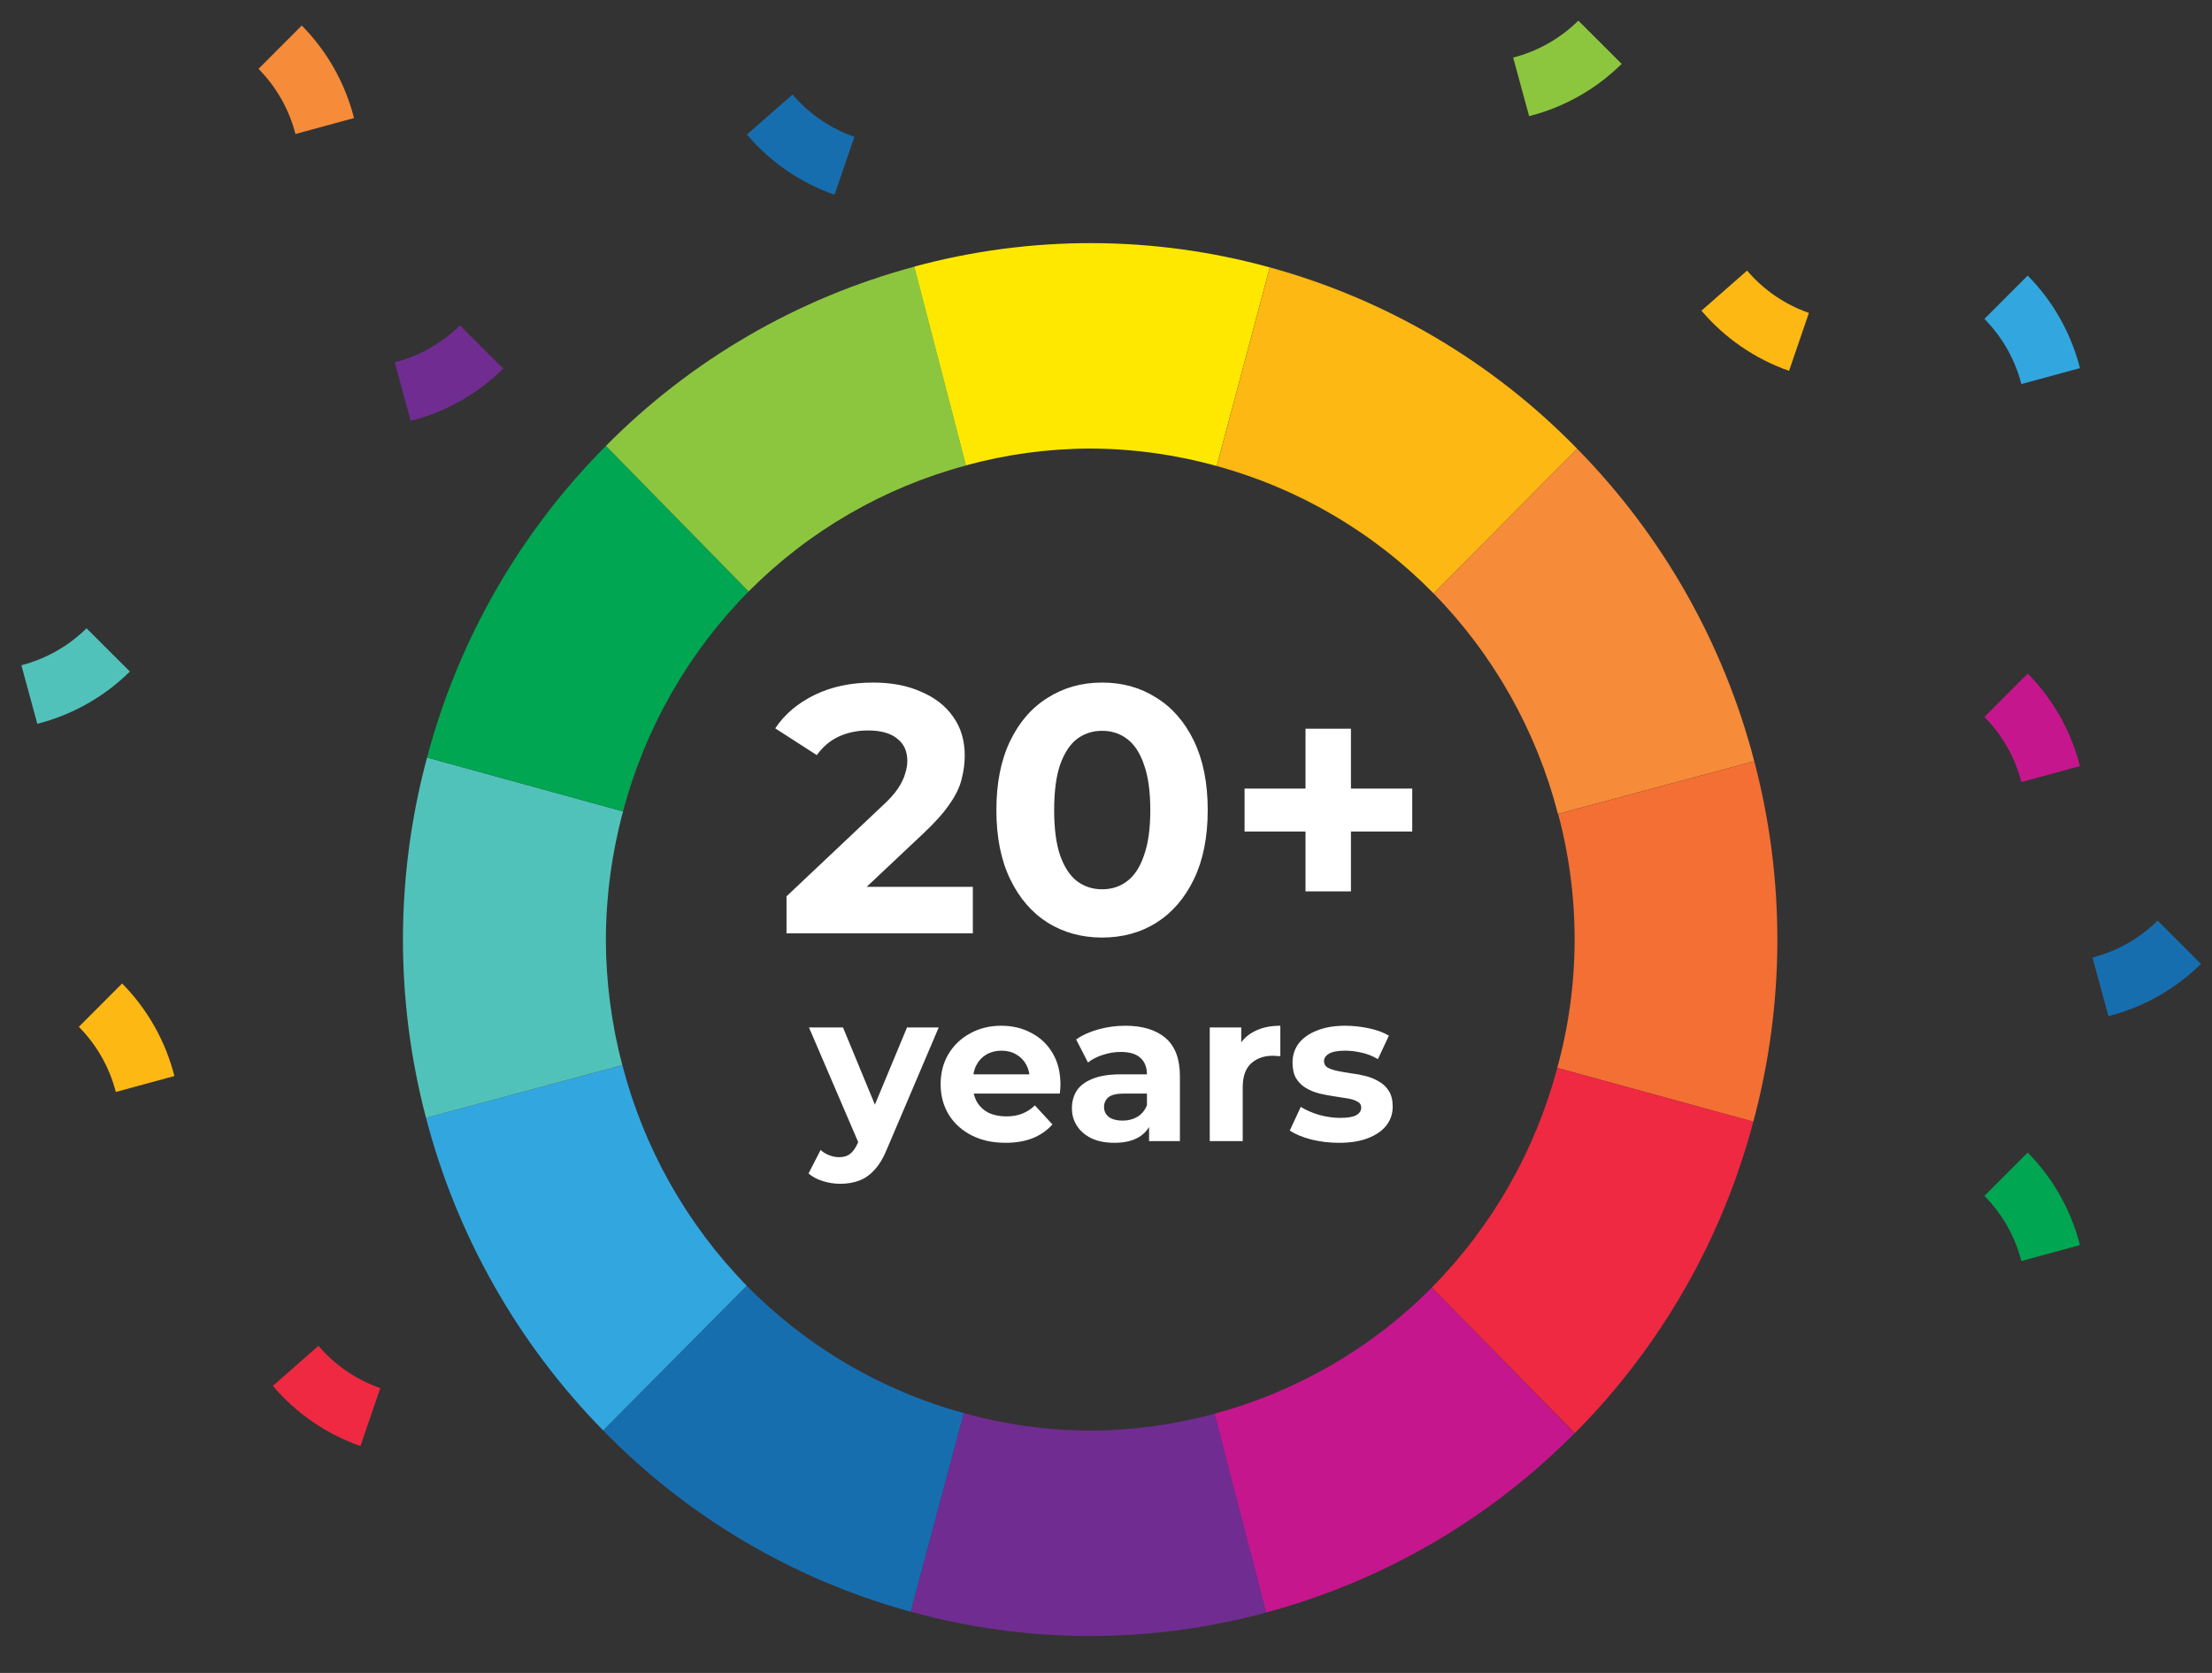 <svg width="628" height="475" viewBox="0 0 628 475" fill="none" xmlns="http://www.w3.org/2000/svg">
<rect x="0" y="0" width="628" height="475" fill="#333333" stroke="none"/>
<path d="M309.5 127.356C321.644 127.396 333.729 129.066 345.429 132.321L360.492 75.924C327.46 66.804 292.583 66.732 259.513 75.714L274.178 132.153C285.688 128.999 297.566 127.386 309.5 127.356Z" fill="#FFE800"/>
<path d="M407.022 168.502L447.77 127.419C423.785 102.794 393.663 85.018 360.513 75.924L345.45 132.321C368.814 138.72 390.062 151.205 407.022 168.502Z" fill="#FDB813"/>
<path d="M442.302 231.1L498.05 216.142C489.344 182.677 472.006 152.083 447.77 127.419L407.022 168.502C424.055 185.923 436.219 207.508 442.302 231.1Z" fill="#F68B39"/>
<path d="M498.05 216.142L442.365 231.1C448.689 254.732 448.602 279.623 442.113 303.21L497.777 318.483C506.787 284.976 506.881 249.696 498.05 216.142Z" fill="#F36F33"/>
<path d="M442.114 303.21C435.877 326.746 423.6 348.246 406.499 365.578L447.079 406.933C471.456 382.416 488.943 351.908 497.778 318.483L442.114 303.21Z" fill="#EE2941"/>
<path d="M406.498 365.599C389.447 382.783 368.143 395.137 344.759 401.403L359.424 457.842C392.605 448.933 422.826 431.372 446.995 406.954L406.498 365.599Z" fill="#C6168D"/>
<path d="M309.5 406.2C297.354 406.156 285.27 404.479 273.571 401.214L258.529 457.612C291.558 466.748 326.437 466.827 359.508 457.842L344.843 401.403C333.324 404.547 321.441 406.16 309.5 406.2Z" fill="#702C91"/>
<path d="M211.999 365.054L171.23 406.137C195.224 430.767 225.363 448.538 258.529 457.612L273.592 401.214C250.223 394.823 228.969 382.345 211.999 365.054Z" fill="#176EAF"/>
<path d="M176.698 302.435L120.95 317.393C129.678 350.856 147.012 381.451 171.23 406.137L211.999 365.054C194.972 347.617 182.802 326.03 176.698 302.435Z" fill="#32A7DF"/>
<path d="M172.005 266.778C172.048 254.488 173.689 242.255 176.887 230.388L121.243 215.094C112.223 248.584 112.122 283.852 120.95 317.393L176.677 302.435C173.613 290.796 172.043 278.814 172.005 266.778Z" fill="#51C2BA"/>
<path d="M212.543 167.936L172.026 126.602C147.618 151.126 130.103 181.648 121.243 215.094L176.886 230.388C183.115 206.814 195.409 185.283 212.543 167.936Z" fill="#00A651"/>
<path d="M274.283 132.153L259.618 75.714C226.425 84.61 196.195 102.173 172.026 126.602L212.543 167.936C229.596 150.758 250.901 138.411 274.283 132.153Z" fill="#8CC63F"/>
<path d="M223.294 265V254.5L250.294 229C252.427 227.067 253.994 225.333 254.994 223.8C255.994 222.267 256.661 220.867 256.994 219.6C257.394 218.333 257.594 217.167 257.594 216.1C257.594 213.3 256.627 211.167 254.694 209.7C252.827 208.167 250.061 207.4 246.394 207.4C243.461 207.4 240.727 207.967 238.194 209.1C235.727 210.233 233.627 212 231.894 214.4L220.094 206.8C222.761 202.8 226.494 199.633 231.294 197.3C236.094 194.967 241.627 193.8 247.894 193.8C253.094 193.8 257.627 194.667 261.494 196.4C265.427 198.067 268.461 200.433 270.594 203.5C272.794 206.567 273.894 210.233 273.894 214.5C273.894 216.767 273.594 219.033 272.994 221.3C272.461 223.5 271.327 225.833 269.594 228.3C267.927 230.767 265.461 233.533 262.194 236.6L239.794 257.7L236.694 251.8H276.194V265H223.294ZM312.879 266.2C307.145 266.2 302.012 264.8 297.479 262C292.945 259.133 289.379 255 286.779 249.6C284.179 244.2 282.879 237.667 282.879 230C282.879 222.333 284.179 215.8 286.779 210.4C289.379 205 292.945 200.9 297.479 198.1C302.012 195.233 307.145 193.8 312.879 193.8C318.679 193.8 323.812 195.233 328.279 198.1C332.812 200.9 336.379 205 338.979 210.4C341.579 215.8 342.879 222.333 342.879 230C342.879 237.667 341.579 244.2 338.979 249.6C336.379 255 332.812 259.133 328.279 262C323.812 264.8 318.679 266.2 312.879 266.2ZM312.879 252.5C315.612 252.5 317.979 251.733 319.979 250.2C322.045 248.667 323.645 246.233 324.779 242.9C325.979 239.567 326.579 235.267 326.579 230C326.579 224.733 325.979 220.433 324.779 217.1C323.645 213.767 322.045 211.333 319.979 209.8C317.979 208.267 315.612 207.5 312.879 207.5C310.212 207.5 307.845 208.267 305.779 209.8C303.779 211.333 302.179 213.767 300.979 217.1C299.845 220.433 299.279 224.733 299.279 230C299.279 235.267 299.845 239.567 300.979 242.9C302.179 246.233 303.779 248.667 305.779 250.2C307.845 251.733 310.212 252.5 312.879 252.5ZM370.643 253.1V206.9H383.543V253.1H370.643ZM353.343 236.1V223.9H400.943V236.1H353.343Z" fill="white"/>
<path d="M238.55 336.12C236.87 336.12 235.21 335.86 233.57 335.34C231.93 334.82 230.59 334.1 229.55 333.18L232.97 326.52C233.69 327.16 234.51 327.66 235.43 328.02C236.39 328.38 237.33 328.56 238.25 328.56C239.57 328.56 240.61 328.24 241.37 327.6C242.17 327 242.89 325.98 243.53 324.54L245.21 320.58L245.93 319.56L257.51 291.72H266.51L251.93 325.98C250.89 328.58 249.69 330.62 248.33 332.1C247.01 333.58 245.53 334.62 243.89 335.22C242.29 335.82 240.51 336.12 238.55 336.12ZM244.07 325.26L229.67 291.72H239.33L250.49 318.72L244.07 325.26ZM285.471 324.48C281.791 324.48 278.551 323.76 275.751 322.32C272.991 320.88 270.851 318.92 269.331 316.44C267.811 313.92 267.051 311.06 267.051 307.86C267.051 304.62 267.791 301.76 269.271 299.28C270.791 296.76 272.851 294.8 275.451 293.4C278.051 291.96 280.991 291.24 284.271 291.24C287.431 291.24 290.271 291.92 292.791 293.28C295.351 294.6 297.371 296.52 298.851 299.04C300.331 301.52 301.071 304.5 301.071 307.98C301.071 308.34 301.051 308.76 301.011 309.24C300.971 309.68 300.931 310.1 300.891 310.5H274.671V305.04H295.971L292.371 306.66C292.371 304.98 292.031 303.52 291.351 302.28C290.671 301.04 289.731 300.08 288.531 299.4C287.331 298.68 285.931 298.32 284.331 298.32C282.731 298.32 281.311 298.68 280.071 299.4C278.871 300.08 277.931 301.06 277.251 302.34C276.571 303.58 276.231 305.06 276.231 306.78V308.22C276.231 309.98 276.611 311.54 277.371 312.9C278.171 314.22 279.271 315.24 280.671 315.96C282.111 316.64 283.791 316.98 285.711 316.98C287.431 316.98 288.931 316.72 290.211 316.2C291.531 315.68 292.731 314.9 293.811 313.86L298.791 319.26C297.311 320.94 295.451 322.24 293.211 323.16C290.971 324.04 288.391 324.48 285.471 324.48ZM326.224 324V317.7L325.624 316.32V305.04C325.624 303.04 325.004 301.48 323.764 300.36C322.564 299.24 320.704 298.68 318.184 298.68C316.464 298.68 314.764 298.96 313.084 299.52C311.444 300.04 310.044 300.76 308.884 301.68L305.524 295.14C307.284 293.9 309.404 292.94 311.884 292.26C314.364 291.58 316.884 291.24 319.444 291.24C324.364 291.24 328.184 292.4 330.904 294.72C333.624 297.04 334.984 300.66 334.984 305.58V324H326.224ZM316.384 324.48C313.864 324.48 311.704 324.06 309.904 323.22C308.104 322.34 306.724 321.16 305.764 319.68C304.804 318.2 304.324 316.54 304.324 314.7C304.324 312.78 304.784 311.1 305.704 309.66C306.664 308.22 308.164 307.1 310.204 306.3C312.244 305.46 314.904 305.04 318.184 305.04H326.764V310.5H319.204C317.004 310.5 315.484 310.86 314.644 311.58C313.844 312.3 313.444 313.2 313.444 314.28C313.444 315.48 313.904 316.44 314.824 317.16C315.784 317.84 317.084 318.18 318.724 318.18C320.284 318.18 321.684 317.82 322.924 317.1C324.164 316.34 325.064 315.24 325.624 313.8L327.064 318.12C326.384 320.2 325.144 321.78 323.344 322.86C321.544 323.94 319.224 324.48 316.384 324.48ZM343.455 324V291.72H352.395V300.84L351.135 298.2C352.095 295.92 353.635 294.2 355.755 293.04C357.875 291.84 360.455 291.24 363.495 291.24V299.88C363.095 299.84 362.735 299.82 362.415 299.82C362.095 299.78 361.755 299.76 361.395 299.76C358.835 299.76 356.755 300.5 355.155 301.98C353.595 303.42 352.815 305.68 352.815 308.76V324H343.455ZM380.155 324.48C377.395 324.48 374.735 324.16 372.175 323.52C369.655 322.84 367.655 322 366.175 321L369.295 314.28C370.775 315.2 372.515 315.96 374.515 316.56C376.555 317.12 378.555 317.4 380.515 317.4C382.675 317.4 384.195 317.14 385.075 316.62C385.995 316.1 386.455 315.38 386.455 314.46C386.455 313.7 386.095 313.14 385.375 312.78C384.695 312.38 383.775 312.08 382.615 311.88C381.455 311.68 380.175 311.48 378.775 311.28C377.415 311.08 376.035 310.82 374.635 310.5C373.235 310.14 371.955 309.62 370.795 308.94C369.635 308.26 368.695 307.34 367.975 306.18C367.295 305.02 366.955 303.52 366.955 301.68C366.955 299.64 367.535 297.84 368.695 296.28C369.895 294.72 371.615 293.5 373.855 292.62C376.095 291.7 378.775 291.24 381.895 291.24C384.095 291.24 386.335 291.48 388.615 291.96C390.895 292.44 392.795 293.14 394.315 294.06L391.195 300.72C389.635 299.8 388.055 299.18 386.455 298.86C384.895 298.5 383.375 298.32 381.895 298.32C379.815 298.32 378.295 298.6 377.335 299.16C376.375 299.72 375.895 300.44 375.895 301.32C375.895 302.12 376.235 302.72 376.915 303.12C377.635 303.52 378.575 303.84 379.735 304.08C380.895 304.32 382.155 304.54 383.515 304.74C384.915 304.9 386.315 305.16 387.715 305.52C389.115 305.88 390.375 306.4 391.495 307.08C392.655 307.72 393.595 308.62 394.315 309.78C395.035 310.9 395.395 312.38 395.395 314.22C395.395 316.22 394.795 318 393.595 319.56C392.395 321.08 390.655 322.28 388.375 323.16C386.135 324.04 383.395 324.48 380.155 324.48Z" fill="white"/>
<path d="M112.068 102.882L116.597 119.51C126.52 116.99 135.591 111.868 142.873 104.672L130.569 92.388C125.44 97.462 119.055 101.083 112.068 102.882Z" fill="#702C91"/>
<path d="M496.004 76.835L483.055 88.207C489.677 96.015 498.263 101.914 507.927 105.295L513.558 88.846C506.746 86.466 500.689 82.321 496.004 76.835Z" fill="#FDB813"/>
<path d="M6.068 188.882L10.597 205.51C20.52 202.99 29.591 197.868 36.873 190.672L24.569 178.388C19.439 183.462 13.055 187.083 6.068 188.882Z" fill="#51C2BA"/>
<path d="M594.068 271.882L598.597 288.51C608.52 285.99 617.591 280.868 624.873 273.672L612.569 261.388C607.44 266.462 601.055 270.083 594.068 271.882Z" fill="#176EAF"/>
<path d="M90.412 382.122L77.463 393.494C84.086 401.302 92.672 407.201 102.335 410.583L107.966 394.134C101.155 391.754 95.097 387.609 90.412 382.122Z" fill="#EE2941"/>
<path d="M225.004 26.835L212.055 38.207C218.677 46.015 227.263 51.914 236.927 55.295L242.558 38.846C235.746 36.466 229.689 32.321 225.004 26.835Z" fill="#176EAF"/>
<path d="M573.882 109.048L590.51 104.52C587.99 94.597 582.868 85.525 575.672 78.243L563.388 90.547C568.462 95.677 572.083 102.061 573.882 109.048Z" fill="#32A7DF"/>
<path d="M83.882 38.048L100.51 33.52C97.99 23.596 92.868 14.525 85.672 7.243L73.388 19.547C78.462 24.677 82.083 31.061 83.882 38.048Z" fill="#F68B39"/>
<path d="M32.882 310.048L49.51 305.52C46.99 295.596 41.868 286.526 34.672 279.243L22.388 291.547C27.462 296.677 31.083 303.061 32.882 310.048Z" fill="#FDB813"/>
<path d="M573.882 358.048L590.51 353.52C587.99 343.596 582.868 334.526 575.672 327.243L563.388 339.547C568.462 344.677 572.083 351.061 573.882 358.048Z" fill="#00A651"/>
<path d="M573.882 222.048L590.51 217.52C587.99 207.596 582.868 198.526 575.672 191.243L563.388 203.547C568.462 208.677 572.083 215.061 573.882 222.048Z" fill="#C6168D"/>
<path d="M429.599 16.351L434.128 32.979C444.051 30.459 453.122 25.337 460.404 18.141L448.101 5.857C442.971 10.931 436.586 14.552 429.599 16.351Z" fill="#8CC63F"/>
</svg>
